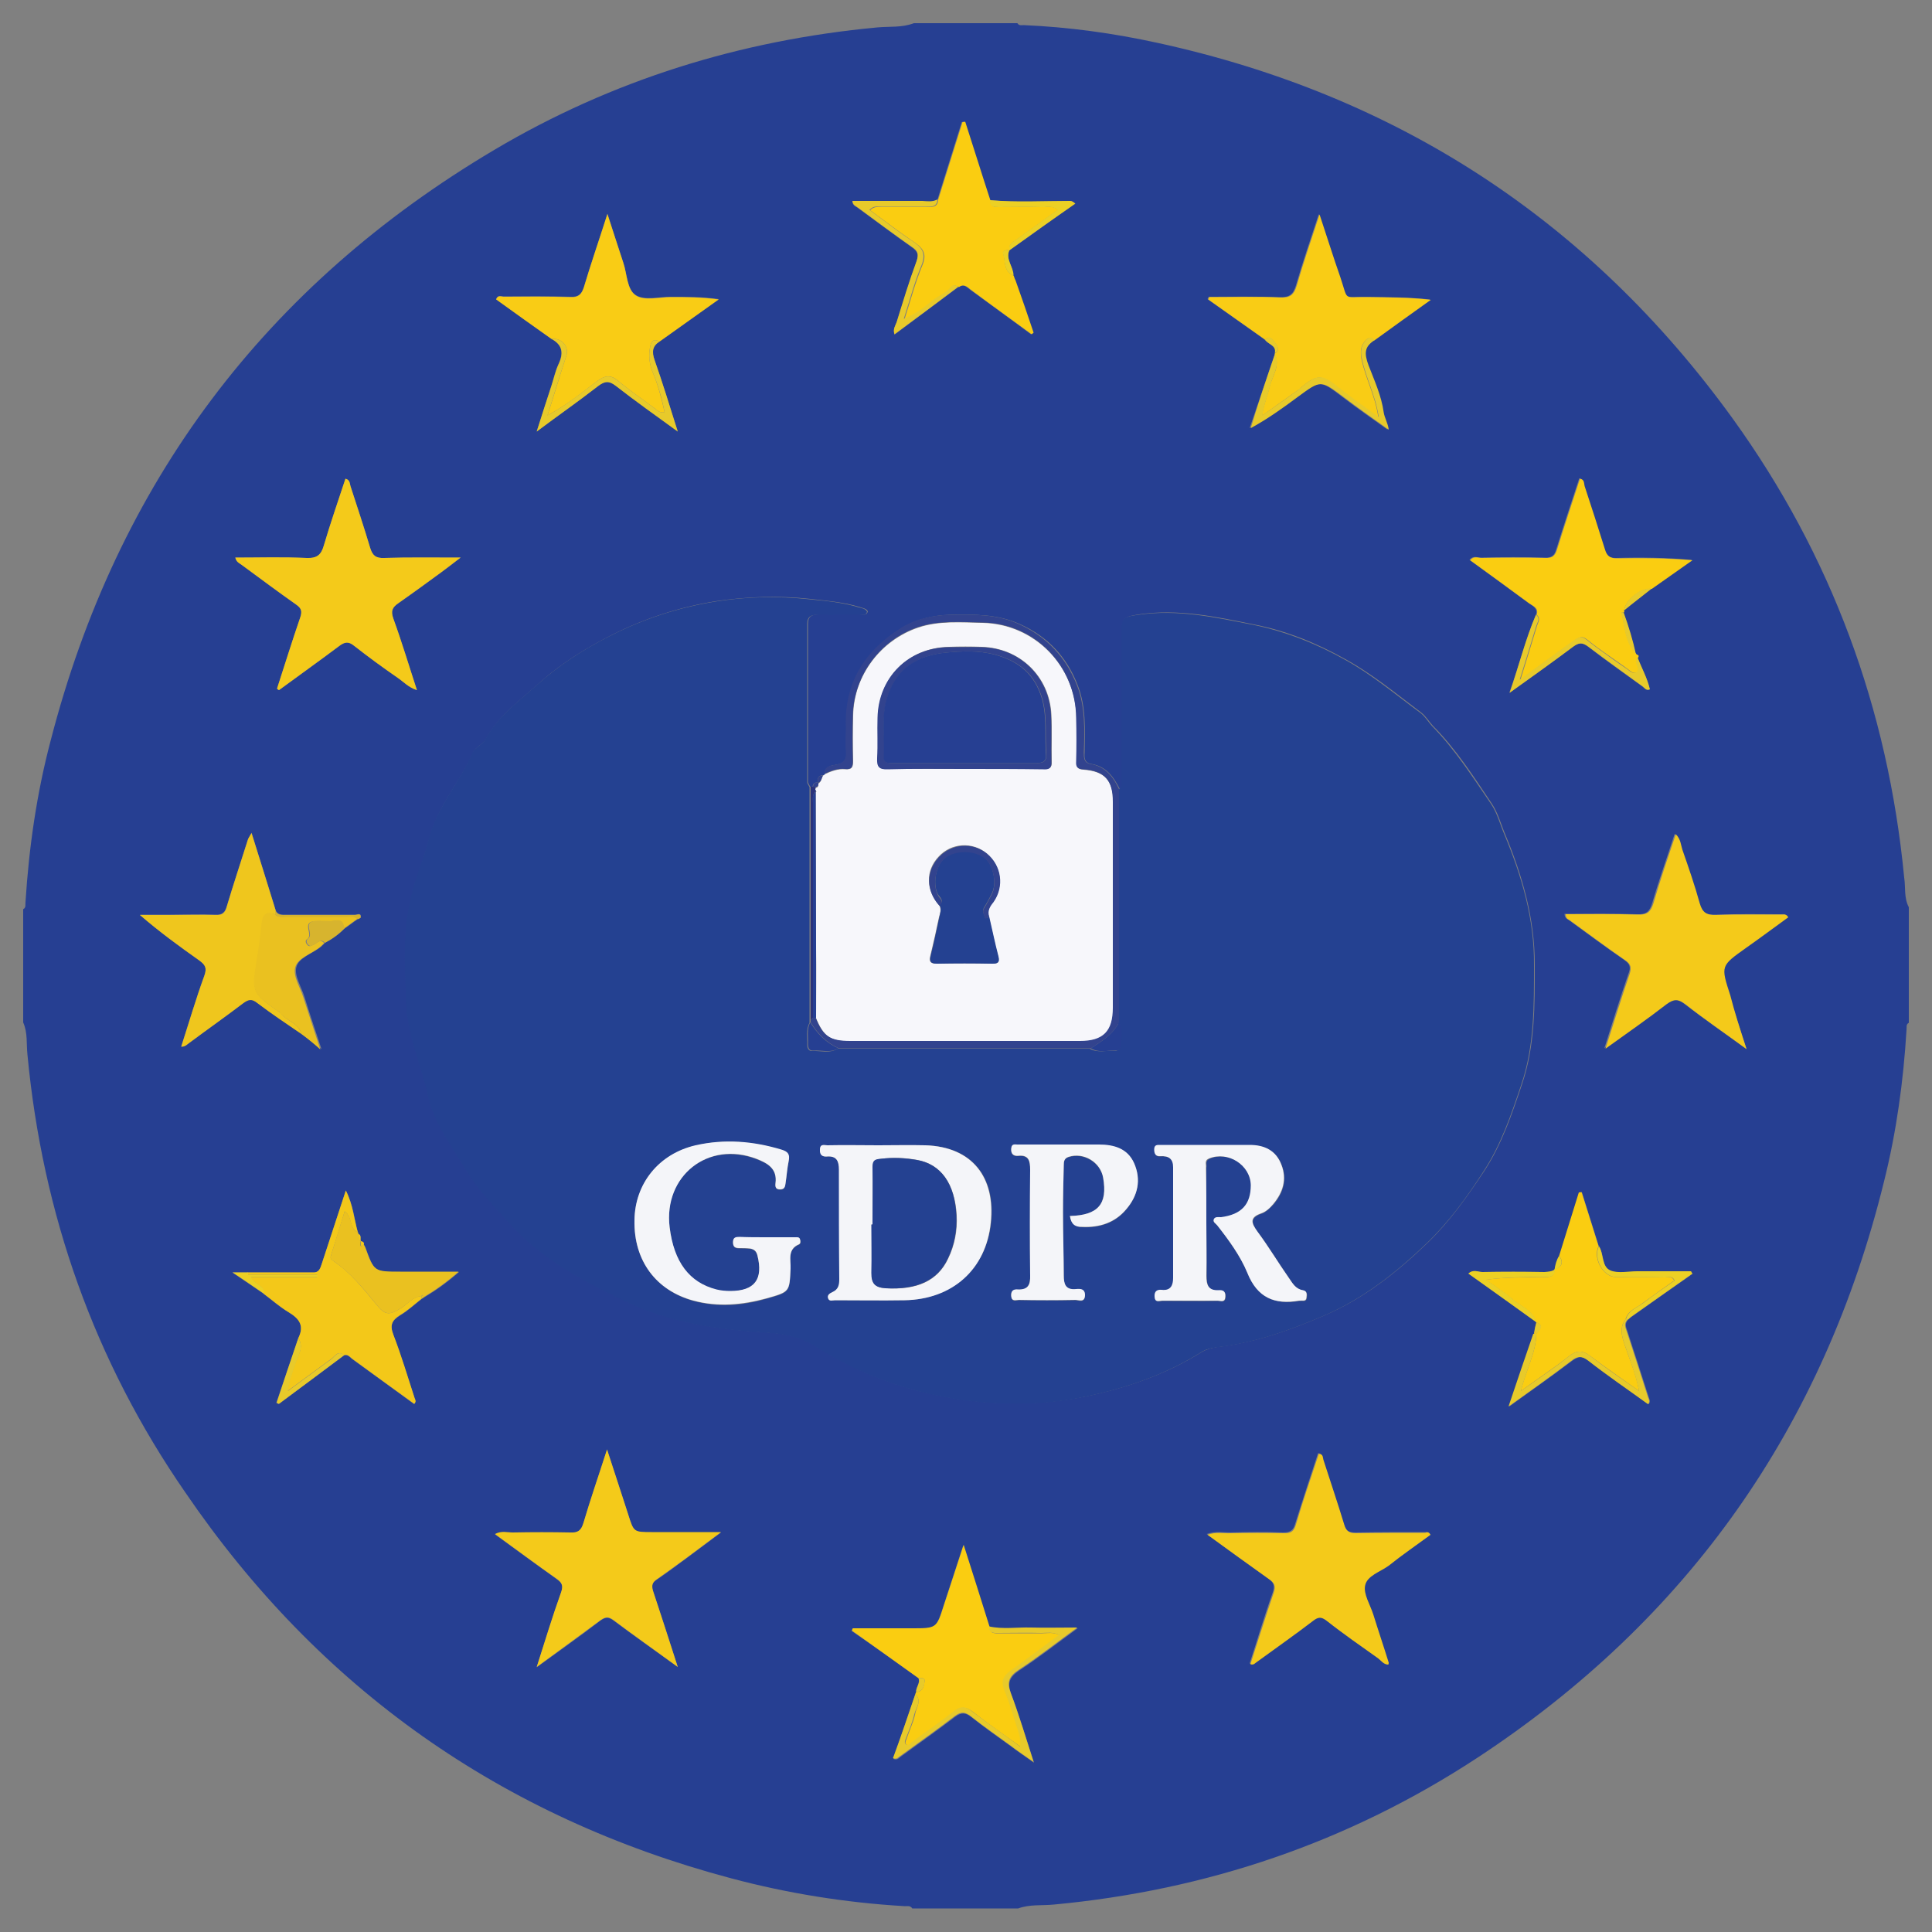 <?xml version="1.0" encoding="utf-8"?>
<!-- Generator: Adobe Illustrator 25.2.1, SVG Export Plug-In . SVG Version: 6.00 Build 0)  -->
<svg version="1.1" id="Layer_1" xmlns="http://www.w3.org/2000/svg" xmlns:xlink="http://www.w3.org/1999/xlink" x="0px" y="0px"
	 viewBox="0 0 500 500" style="enable-background:new 0 0 500 500;" xml:space="preserve">
<rect x="0" y="0" width="500" height="500" fill="#808080" stroke="none"/>
<style type="text/css">
	.st0{fill:#263F92;}
	.st1{fill:#244191;}
	.st2{fill:#F7F7FB;}
	.st3{fill:#F4CA1A;}
	.st4{fill:#F9CC15;}
	.st5{fill:#FACD11;}
	.st6{fill:#F3C819;}
	.st7{fill:#EFC61D;}
	.st8{fill:#32438E;}
	.st9{fill:#EAC120;}
	.st10{fill:#E8CA2A;}
	.st11{fill:#ECD024;}
	.st12{fill:#D7B42E;}
	.st13{fill:#2A327B;}
	.st14{fill:#F4F5F9;}
</style>
<g>
	<path class="st0" d="M494,234.8c0,10,0,19.9,0,29.9c-0.8,0.4-0.5,1.2-0.6,1.9c-0.8,13.2-2.6,26.3-5.8,39.1
		C472,369.2,436.9,419.1,382.2,455c-33.3,21.8-69.9,34.2-109.5,37.9c-3.1,0.3-6.2-0.1-9.2,1c-9.1,0-18.3,0-27.4,0
		c-0.6-0.9-1.5-0.5-2.2-0.6c-15.1-0.9-30.1-3.3-44.7-7.2c-59.4-15.8-106.6-49.1-141.2-99.8C24.4,352.2,11,314.2,7.1,272.9
		c-0.3-2.8,0.1-5.6-1.1-8.3c0-9.8,0-19.5,0-29.3c0.8-0.4,0.5-1.2,0.6-1.9c0.9-14.1,2.9-28.1,6.5-41.7C30.3,125,68.7,73.9,127.9,38.8
		c30.5-18.1,63.8-28.4,99.1-31.7c3.2-0.3,6.4,0.1,9.5-1.1c8.9,0,17.9,0,26.8,0c0.4,0.7,1.1,0.5,1.6,0.5c11.7,0.5,23.3,2.1,34.7,4.6
		c61.9,13.5,111.7,45.9,148.8,97.2c25.6,35.5,40.2,75.2,44.4,118.8C493.2,229.7,492.7,232.3,494,234.8z M93.4,321.3
		c-0.3-0.6,0.3-1.6-0.7-2c0.1-0.2,0-0.3-0.1-0.4c-0.9-3.4-1.2-7.1-3.1-10.8c-2.2,6.7-4.2,12.8-6.2,18.9c-0.4,1.2-0.7,2.4-2.3,2.3
		c-6.7,0-13.4,0-20.9,0c3.1,2.1,5.6,3.8,8.1,5.5c2.1,1.6,4.2,3.5,6.5,4.8c2.8,1.7,4.1,3.5,2.5,6.7c-1.9,5.6-3.8,11.2-5.7,16.8
		c0.2,0.1,0.4,0.2,0.6,0.3c5.6-4.2,11.2-8.4,16.9-12.6c1-0.3,1.5,0.4,2.1,0.9c5.4,3.9,10.8,7.8,16.1,11.7c0.5-0.6,0.2-1.1,0.1-1.5
		c-1.8-5.5-3.5-11-5.5-16.4c-1-2.6-0.3-3.8,1.8-5.1c2-1.2,3.7-2.8,5.5-4.2c0.3-0.2,0.5-0.3,0.8-0.5c3-1.8,5.8-3.8,8.9-6.5
		c-5.5,0-10.3,0-15.1,0c-6.8,0-6.8,0-9.1-6.3c-0.1-0.3-0.3-0.5-0.4-0.8C94.2,321.4,93.8,321.3,93.4,321.3L93.4,321.3z M211.7,202.5
		c-0.8-0.1-1.3,0.3-1.4,1.1c-0.2,0-0.4,0-0.6,0c-0.2-0.4-0.6-0.9-0.6-1.3c0-13.6,0-27.2,0-40.9c0-1.9,1.1-2.4,2.8-2.4
		c3.6,0,7.1,0,10.7,0c0.7,0,1.7,0.4,2-0.8c-0.5-0.8-1.3-0.8-2.1-1.1c-4.2-1.3-8.5-1.6-12.8-2.1c-8.2-0.9-16.5-0.6-24.5,0.6
		c-9.3,1.5-18.3,4.4-26.8,8.7c-6.9,3.5-13.5,7.6-19.2,12.8c-4.8,4.3-10.2,8.2-13.4,14.1c-0.7,1.4-2.7,2.1-3.3,3.5
		c-2.8,6.4-7.4,11.8-10,18.3c-1.4,3.4-2.1,7-3.3,10.4c-2.6,6.9-4.1,14-4.2,21.3c-0.1,5.3,0.1,10.5,0.4,15.8
		c0.5,8.1,3.9,15.4,5.6,23.2c1.5,6.9,6.2,12.9,9.8,19c3.1,5.2,7.5,9.8,11.7,14.3c8.1,8.9,18.7,14.4,29.3,19.6
		c11.5,5.6,23.9,7.4,36.5,8.2c4.7,0.3,8.7,0.9,13,3.6c9.9,6.3,20.8,10.7,32.5,12.9c12.4,2.4,24.7,2.6,37.1,0.1
		c10.7-2.2,20.8-5.7,30.1-11.5c1.2-0.7,2.6-1.1,4-1.3c9.7-1.1,18.7-4.3,27.6-8.1c10.3-4.4,18.9-11.2,26.9-18.9
		c5.7-5.5,10.2-11.9,14.6-18.5c4.6-7,7.2-14.8,9.8-22.5c3.4-10,3.3-20.5,3.3-31c0-11.9-3.2-23-7.7-33.8c-1.1-2.6-1.8-5.4-3.4-7.8
		c-4.7-7-9.3-14.2-15.3-20.2c-1-1.1-1.8-2.5-3-3.4c-6.4-4.8-12.5-9.9-19.6-13.8c-7.5-4.2-15.4-7.4-23.7-9c-9.8-2-19.6-4.1-29.7-2.6
		c-3.7,0.6-4.4,0.8-4.4,4.5c0,12.4,0,24.8,0,37.2c0,1.2,0.4,2.5-0.6,3.5c-1.6-3.2-3.6-5.9-7.4-6.5c-1.8-0.3-1.8-1.6-1.7-3
		c0.1-5.9,0.4-11.8-1.8-17.4c-2.8-7.3-7.8-12.6-15-15.8c-5.8-2.6-11.8-2.5-17.8-2.4c-4.6,0.1-9.2,1.2-13,3.6
		c-9.2,5.9-14.3,14.3-14,25.5c0.1,2-0.1,4.1,0,6.1c0.2,2.1-0.4,3.2-2.6,3.6c-1.3,0.2-3,0.4-3,2.4c0,0.2-0.1,0.3-0.4,0.3
		C211.7,200.7,211.5,201.5,211.7,202.5C211.7,202.6,211.7,202.5,211.7,202.5z M397.1,344.6c0,0.2-0.1,0.4-0.1,0.6
		c-2,6-4.1,12-6.4,18.8c5.9-4.3,11.1-7.9,16.1-11.7c1.7-1.3,2.8-1.5,4.6-0.1c5,3.9,10.2,7.5,15.4,11.2c0.6-0.8,0.1-1.3,0-1.8
		c-1.8-5.7-3.7-11.4-5.5-17c-0.4-1.1-0.8-2.1,0.2-3.1l0.1-0.1c0.2-0.2,0.4-0.3,0.6-0.5c5.3-3.8,10.6-7.5,15.9-11.2
		c-0.3-0.5-0.4-0.6-0.4-0.6c-4.6,0-9.3,0-13.9,0c-2.3,0-4.9,0.6-6.9-0.2c-2.3-1-1.6-4.3-3-6.3c-1.5-4.7-2.9-9.3-4.4-14
		c-0.2,0-0.5,0.1-0.7,0.1c-1.7,5.5-3.4,10.9-5.1,16.4c-0.7,1.1-1,2.3-1.2,3.6l0,0c-0.8,0.6-1.7,0.5-2.6,0.5c-5.4,0-10.7-0.1-16.1,0
		c-1.1,0-2.3-0.7-3.6,0.4c6,4.3,11.8,8.4,17.6,12.6c0,0,0,0,0,0C397.4,343,397.2,343.8,397.1,344.6z M261.2,64.8l-0.2-0.2
		C261,64.6,261.2,64.8,261.2,64.8c5.7-4,11.3-8.1,17-12.1c-0.7-0.7-1.1-0.7-1.5-0.7c-6.9,0.1-13.8,0.4-20.6-0.2
		c-2.2-6.8-4.3-13.6-6.5-20.3c-0.2,0-0.4,0-0.7,0.1c-2.1,6.7-4.2,13.4-6.3,20.1c-1.2,0.7-2.6,0.4-3.9,0.4c-6,0-12,0-18.1,0
		c0.1,1.2,0.9,1.3,1.4,1.7c4.7,3.4,9.3,6.9,14,10.2c1.5,1.1,1.8,1.9,1.2,3.7c-1.9,5.2-3.4,10.4-5.1,15.6c-0.3,0.9-1.1,1.8-0.6,3.3
		c5.6-4.2,11.1-8.3,16.5-12.3c1.3-1,2.2,0,3.1,0.7c5.2,3.8,10.5,7.6,15.7,11.5c0.2-0.1,0.3-0.3,0.5-0.4c-1.6-4.5-3.2-9.1-4.7-13.6
		c-0.1-0.3-0.2-0.7-0.4-1l-0.1-0.2C262.3,69,260.2,67.2,261.2,64.8z M330,91.4L330,91.4c-2.2,6.5-4.4,13-6.6,19.4
		c4.4-2.5,8.3-5.3,12.2-8.1c6-4.4,6-4.4,11.9,0.1c3.8,2.9,7.7,5.6,11.6,8.4c-0.2-1.8-1.1-3.1-1.3-4.5c-0.5-4.3-2.3-8.2-3.9-12.1
		c-1.2-3.2-1.1-4.9,1.6-6.6c4.9-3.5,9.8-7,14.6-10.5c-5.7-0.6-11.1-0.6-16.5-0.7c-6.2-0.1-4.8,1.2-6.9-5.1
		c-1.7-5.1-3.4-10.3-5.4-16.3c-2.2,6.7-4.2,12.5-5.9,18.4c-0.7,2.3-1.6,3.2-4.2,3.1c-6.1-0.2-12.3-0.1-18.4-0.1
		c-0.1,0.2-0.2,0.4-0.3,0.6c4.9,3.5,9.8,6.9,14.7,10.4C328.2,89.2,330.4,89.3,330,91.4z M84.1,244c1.9-1,3.5-2.2,5.1-3.7
		c1.2-0.8,2.3-1.7,3.5-2.5c0.3-0.1,0.7-0.3,0.7-0.4c0.1-1.3-0.9-0.7-1.4-0.7c-5.9,0-11.8,0-17.7,0c-1.2,0-2.5,0.2-3-1.3
		c-2-6.4-4-12.9-6.2-19.9c-0.5,1-0.8,1.4-1,1.9c-1.8,5.7-3.7,11.4-5.4,17.1c-0.5,1.6-1.2,2.3-2.9,2.2c-3.9-0.1-7.7,0-11.6,0
		c-2.7,0-5.3,0-8,0c5,4.4,10.2,8.2,15.4,11.8c1.5,1.1,2,1.9,1.3,3.9c-2.2,6.1-4,12.2-6,18.4c1.1,0,1.5-0.6,2.1-1
		c4.7-3.4,9.4-6.8,14-10.3c1.3-1,2.1-1.2,3.6,0c3.7,2.8,7.6,5.4,11.4,8c1.5,1.1,3,2.3,5.2,4c-1.7-5.1-3.1-9.3-4.4-13.5
		c-0.8-2.6-2.7-5.5-2.1-7.7c0.6-2.5,4.2-3.5,6.4-5.3C83.4,244.7,83.8,244.4,84.1,244z M237.7,434.3c0.5,1.3-0.7,2.3-0.6,3.6
		c-0.1,0.2-0.1,0.4-0.2,0.5c-1.9,5.6-3.8,11.2-5.7,16.8c1,0.4,1.4-0.2,1.8-0.5c4.8-3.5,9.6-6.9,14.2-10.4c1.6-1.2,2.7-1.1,4.2,0.1
		c3.3,2.6,6.8,5.1,10.3,7.6c1.7,1.3,3.5,2.5,5.9,4.2c-2.1-6.5-3.8-12.2-5.9-17.8c-1.1-2.9-0.4-4.4,2.1-6.1
		c4.9-3.2,9.6-6.9,15.1-10.9c-4.6,0-8.3,0.1-12,0c-3.6-0.1-7.3,0.4-10.9-0.3c-2.2-6.8-4.3-13.6-6.7-21.2c-1.9,5.8-3.5,10.7-5.1,15.6
		c-1.9,6-1.9,6-8.3,6c-5.1,0-10.2,0-15.3,0c-0.1,0.2-0.1,0.4-0.2,0.6C226.3,426.1,232,430.2,237.7,434.3z M397.5,159.1
		c-2.7,6.3-4.3,13-6.9,20.2c6-4.3,11.2-8,16.4-11.9c1.5-1.1,2.4-1.2,3.9-0.1c4.7,3.6,9.5,7,14.2,10.4c0.5,0.4,0.9,1.1,1.8,0.7
		c-0.6-3-2.1-5.5-3.2-8.3c0.2-0.4,0-0.6-0.4-0.7c-0.8-3.7-1.9-7.3-3.2-10.9c0.1-0.1,0.1-0.3,0-0.5c2.4-1.9,4.8-3.8,7.2-5.7
		c3.5-2.5,7-4.9,10.5-7.4c-6.7-0.6-13.2-0.7-19.6-0.5c-1.8,0-2.5-0.5-3-2.2c-1.7-5.5-3.5-11-5.3-16.5c-0.2-0.7,0-1.7-1.2-1.9
		c-2,6.1-4,12.1-5.9,18.2c-0.5,1.8-1.2,2.4-3.1,2.3c-5.5-0.2-11-0.1-16.5,0c-0.9,0-2-0.6-2.9,0.6c5.1,3.7,10.2,7.4,15.2,11.1
		C396.5,156.8,398.1,157.3,397.5,159.1z M142.7,87.7c3,1.6,3.1,3.8,1.8,6.6c-0.8,1.7-1.2,3.6-1.8,5.5c-1.2,3.7-2.3,7.3-3.8,11.8
		c5.8-4.2,10.9-7.8,15.8-11.7c1.7-1.3,2.9-1.5,4.7-0.1c5,3.9,10.2,7.5,16,11.8c-2.2-6.7-4-12.7-6-18.5c-0.8-2.1-0.7-3.6,1.3-4.8
		c5.1-3.6,10.2-7.3,15.3-10.9c-4.4-0.6-8.4-0.6-12.4-0.6c-3,0-6.7,1-9-0.4c-2.4-1.5-2.3-5.6-3.3-8.5c-1.3-3.9-2.6-7.8-4.1-12.6
		c-2.2,6.9-4.3,13-6.1,19c-0.6,1.8-1.4,2.6-3.4,2.5c-5.8-0.2-11.6-0.1-17.4-0.1c-0.6,0-1.4-0.5-1.9,0.7
		C133.2,80.9,137.9,84.3,142.7,87.7z M175.4,431.4c-2.3-7.1-4.3-13.4-6.4-19.6c-0.5-1.4-0.3-2.2,1-3c2.7-1.8,5.3-3.8,7.9-5.7
		c2.7-2,5.4-4,8.7-6.5c-6.6,0-12.3,0-17.9,0c-4.7,0-4.6,0-6.1-4.5c-1.7-5.4-3.5-10.7-5.5-16.9c-2.3,6.9-4.3,12.9-6.1,19
		c-0.6,1.9-1.4,2.5-3.4,2.5c-5-0.1-10-0.1-14.9,0c-1.4,0-2.9-0.5-4.6,0.4c5.5,4,10.7,7.8,16,11.6c1.4,1,1.7,1.7,1.1,3.5
		c-2.2,6.2-4.1,12.4-6.3,19.3c5.9-4.3,11.3-8.1,16.5-12.1c1.3-0.9,2-1,3.4,0C164,423.3,169.4,427.1,175.4,431.4z M370.2,397.2
		c-0.5-0.9-1-0.7-1.5-0.7c-6,0-12,0-18,0.1c-1.7,0-2.5-0.5-3-2.2c-1.7-5.6-3.6-11.2-5.4-16.8c-0.2-0.6,0-1.5-1.2-1.5
		c-2,6.1-4,12.1-5.9,18.2c-0.5,1.8-1.3,2.3-3.2,2.3c-4.6-0.2-9.1-0.1-13.7,0c-1.8,0-3.7-0.4-6,0.4c5.5,4,10.6,7.7,15.8,11.4
		c1.4,1,1.9,1.8,1.3,3.7c-2.2,6.1-4,12.3-6,18.4c0.9,0.4,1.3-0.3,1.7-0.6c4.8-3.5,9.7-7,14.5-10.6c1.4-1.1,2.2-1,3.6,0
		c4.4,3.3,8.8,6.5,13.3,9.7c0.8,0.6,1.4,1.6,2.6,1.6c0-0.3,0.1-0.4,0.1-0.5c-1.3-4.2-2.7-8.3-4-12.5c-0.8-2.5-2.6-5.2-2.1-7.5
		c0.5-2.5,4-3.4,6.1-5.1C363,402.5,366.6,399.8,370.2,397.2z M452,271.5c-1.7-5.2-3.1-9.6-4.5-14c-2.5-7.7-2.5-7.6,4.1-12.3
		c3.7-2.6,7.3-5.3,10.9-7.9c-0.5-0.9-1-0.7-1.5-0.7c-5.7,0-11.4-0.1-17.1,0.1c-2.4,0.1-3.6-0.6-4.3-3c-1.3-4.7-2.9-9.3-4.5-13.9
		c-0.4-1.2-0.4-2.7-1.7-4c-2,6.2-4.1,12-5.8,17.9c-0.7,2.3-1.6,3-4,2.9c-6.2-0.2-12.4-0.1-18.7-0.1c0,1.1,0.7,1.3,1.1,1.6
		c4.8,3.5,9.5,7,14.3,10.3c1.6,1.1,1.8,2,1.1,3.7c-2.1,6.1-4,12.2-6.2,19.2c5.7-4.1,10.9-7.7,15.8-11.5c1.9-1.5,3-1.5,4.9,0
		C441.1,263.8,446.2,267.3,452,271.5z M71.7,178.2c0.2,0.1,0.3,0.3,0.5,0.4c5.2-3.8,10.5-7.6,15.7-11.5c1.3-1,2.3-1.2,3.7,0
		c3.7,2.9,7.5,5.6,11.3,8.3c1.5,1,2.8,2.5,5,3.2c-2.1-6.5-4-12.5-6.1-18.5c-0.7-1.9-0.3-2.9,1.3-4c3.8-2.6,7.4-5.3,11.1-8
		c1.5-1.1,2.9-2.2,5-3.8c-7.2,0-13.5-0.1-19.8,0.1c-2.2,0.1-3-0.7-3.6-2.6c-1.6-5.3-3.3-10.6-5.1-16c-0.2-0.7-0.1-1.7-1.3-1.9
		c-1.9,5.8-3.9,11.5-5.6,17.3c-0.7,2.5-1.7,3.3-4.4,3.2c-6.1-0.2-12.3-0.1-18.5-0.1c0.3,1.3,1.2,1.5,1.8,2c4.7,3.4,9.3,6.9,14,10.2
		c1.3,0.9,1.5,1.7,1,3.3C75.6,165.9,73.7,172.1,71.7,178.2z"/>
	<path class="st1" d="M289.6,204.3c1-1,0.6-2.3,0.6-3.5c0-12.4,0-24.8,0-37.2c0-3.8,0.7-4,4.4-4.5c10.2-1.5,20,0.7,29.7,2.6
		c8.3,1.7,16.2,4.8,23.7,9c7.1,3.9,13.2,9.1,19.6,13.8c1.2,0.9,2,2.3,3,3.4c6,6.1,10.5,13.2,15.3,20.2c1.6,2.4,2.3,5.2,3.4,7.8
		c4.5,10.8,7.8,21.9,7.7,33.8c0,10.5,0.1,21-3.3,31c-2.6,7.7-5.2,15.5-9.8,22.5c-4.3,6.7-8.9,13-14.6,18.5
		c-8,7.7-16.6,14.5-26.9,18.9c-8.9,3.8-17.9,7-27.6,8.1c-1.4,0.2-2.8,0.5-4,1.3c-9.3,5.8-19.4,9.3-30.1,11.5
		c-12.4,2.6-24.7,2.3-37.1-0.1c-11.7-2.3-22.6-6.6-32.5-12.9c-4.3-2.7-8.3-3.3-13-3.6c-12.6-0.8-25-2.6-36.5-8.2
		c-10.7-5.2-21.2-10.7-29.3-19.6c-4.2-4.6-8.6-9.1-11.7-14.3c-3.6-6.1-8.3-12.1-9.8-19c-1.7-7.8-5.1-15.1-5.6-23.2
		c-0.3-5.3-0.5-10.5-0.4-15.8c0.1-7.3,1.6-14.4,4.2-21.3c1.3-3.4,1.9-7,3.3-10.4c2.7-6.5,7.2-11.9,10-18.3c0.6-1.4,2.6-2.1,3.3-3.5
		c3.2-5.9,8.6-9.8,13.4-14.1c5.7-5.1,12.2-9.3,19.2-12.8c8.5-4.3,17.5-7.2,26.8-8.7c8-1.3,16.3-1.5,24.5-0.6
		c4.3,0.4,8.6,0.8,12.8,2.1c0.8,0.2,1.6,0.3,2.1,1.1c-0.3,1.2-1.3,0.7-2,0.8c-3.6,0-7.1,0.1-10.7,0c-1.7,0-2.8,0.4-2.8,2.4
		c0,13.6,0,27.2,0,40.9c0,0.4,0.4,0.9,0.6,1.3c0,20.1,0,40.2,0,60.4c0,0.2,0,0.4,0,0.6c-1,1.8-0.5,3.8-0.6,5.7
		c0,0.9,0.4,1.7,1.4,1.6c2.2-0.1,4.4,0.7,6.5-0.6c21.7,0,43.5,0,65.2,0c2.1,1.2,4.5,0.4,6.7,0.5c0.7,0,1.2-0.5,1.1-1.1
		c-0.1-2,0.7-4.2-0.5-6.1C289.6,244.5,289.6,224.4,289.6,204.3z M227.3,296.4C227.3,296.4,227.3,296.4,227.3,296.4
		c-4.4,0-8.7-0.1-13.1,0c-0.8,0-1.9-0.4-1.9,1.1c0,1.4,0.6,1.9,1.8,1.8c2.5-0.2,3.1,1.3,3.1,3.4c0,9.4,0,18.9,0.1,28.3
		c0,1.5-0.2,2.8-1.8,3.4c-0.6,0.3-1.4,0.7-1.1,1.6c0.3,0.9,1.2,0.5,1.8,0.5c6,0,12,0.1,18,0c12.2-0.3,21-8,22.3-20.1
		c1.2-11.6-4.7-19.6-16.9-20C235.4,296.3,231.3,296.4,227.3,296.4z M312.2,316.5c0-4.7,0-9.3,0-14c0-0.1,0-0.2,0-0.3
		c0.2-0.8-0.4-1.7,0.8-2.3c4.9-2.1,10.7,1.6,10.8,6.9c0,5-2.4,7.6-7.7,8.3c-0.7,0.1-1.5-0.2-1.9,0.6c-0.3,0.7,0.5,1,0.9,1.5
		c3,3.9,5.9,7.9,7.8,12.3c2.6,6.5,7.1,8.2,13.4,7.2c0.1,0,0.2,0,0.3,0c0.6-0.1,1.5,0.3,1.6-0.8c0.1-0.8,0.2-1.7-0.9-1.9
		c-1.9-0.3-2.7-1.8-3.6-3.1c-2.8-4-5.3-8.2-8.2-12.1c-1.5-2.1-2.2-3.6,1-4.7c1.2-0.4,2.2-1.5,3.1-2.4c2.5-3,3.6-6.4,2.1-10.2
		c-1.4-3.7-4.4-5.1-8.2-5.1c-7.7,0-15.4,0-23.1,0c-0.8,0-1.6-0.1-1.6,1.2c0,1.2,0.4,1.8,1.6,1.7c2.1-0.2,3.3,0.7,3.3,2.9
		c0,9.5,0,19.1,0,28.6c0,1.9-0.6,3.3-3,3.1c-1.1-0.1-1.9,0.4-1.8,1.8c0.1,1.6,1.3,1,2,1c4.8,0,9.6,0.1,14.3,0c0.8,0,1.9,0.5,2-1
		c0.1-1.5-0.7-1.7-1.8-1.7c-2.7,0.1-3.1-1.5-3.1-3.7C312.3,325.6,312.2,321,312.2,316.5z M198.4,320.2c-2.3,0-4.7,0-7,0
		c-1,0-1.7,0.1-1.7,1.4c0,1.3,0.7,1.5,1.7,1.5c0.9,0,1.8,0,2.7,0.1c1,0.1,1.6,0.6,1.9,1.7c1.6,6.2-0.7,9.2-7,9.3
		c-1.2,0-2.4-0.1-3.6-0.4c-7-1.8-11-7.1-12.1-16.1c-1.7-13.4,9.9-22.5,22.5-17.7c2.9,1.1,5.4,2.5,4.9,6.3c-0.1,0.9,0,1.6,1.2,1.6
		c1.2,0,1.2-0.8,1.4-1.6c0.3-1.9,0.4-3.8,0.8-5.7c0.4-1.8-0.3-2.5-1.9-3c-7.3-2.2-14.7-2.9-22.2-1.1c-9.5,2.2-15.7,9.9-15.8,19.4
		c-0.2,10.4,5.6,18.1,15.3,20.8c6.4,1.7,12.7,1.2,18.9-0.6c6.1-1.7,5.9-1.7,6.2-7.7c0.1-2.2-0.9-5,2.2-6.3c0.5-0.2,0.5-0.9,0.2-1.4
		c-0.3-0.6-0.8-0.4-1.3-0.4C203.3,320.2,200.8,320.2,198.4,320.2z M276.9,314.7c0.3,2.1,1.4,2.8,3.2,2.9c4.5,0.2,8.5-1.1,11.4-4.6
		c2.9-3.5,3.9-7.6,2-11.9c-1.7-3.8-5.2-4.8-9.1-4.8c-6.9,0-13.8,0-20.7,0c-0.8,0-1.9-0.5-2,1.1c-0.1,1.4,0.7,1.9,1.8,1.8
		c2.8-0.3,3.1,1.4,3.1,3.6c0,9.1-0.1,18.3,0,27.4c0,2.3-0.5,3.7-3.1,3.6c-1.1-0.1-2,0.3-1.8,1.7c0.2,1.6,1.3,1,2,1
		c4.9,0,9.8,0.1,14.6,0c0.9,0,2.4,0.8,2.5-1.2c0-1.7-1.2-1.8-2.3-1.6c-2.8,0.3-3.2-1.4-3.2-3.5c-0.1-5.5-0.2-11-0.2-16.4
		c0-4.1,0.1-8.1,0.2-12.2c0-0.9,0.1-1.8,1.2-2.1c3.9-1.3,8.3,1.3,9,5.4C286.6,311.7,284.2,314.5,276.9,314.7z"/>
	<path class="st2" d="M213,200.7c0.2,0,0.3-0.1,0.4-0.3c1.7-0.8,3.5-1.5,5.4-1.3c1.7,0.1,2-0.6,2-2.1c-0.1-4-0.1-7.9,0-11.9
		c0.2-10.3,7.1-19.4,16.9-22.7c5.4-1.8,11.1-1.3,16.6-1.2c13.5,0.3,24.1,11.2,24.3,24.7c0,3.8,0,7.5,0,11.3c0,1.4,0.3,1.9,1.8,2
		c5.5,0.4,7.7,2.8,7.7,8.4c0,17.8,0,35.5,0,53.3c0,6-2.5,8.6-8.5,8.6c-19.8,0-39.6,0-59.4,0c-5.3,0-7-1.2-9-6c0-6.1,0.1-12.2,0-18.3
		c0-13.4-0.1-26.8-0.1-40.2l0,0.1c0.1-0.1,0.2-0.2,0.2-0.2c-0.1-0.2-0.2-0.3-0.3-0.5c0-0.2,0.1-0.4,0.1-0.5c0.7-0.1,0.7-0.6,0.7-1.1
		c0,0,0,0,0,0C212.6,202.3,212.6,201.3,213,200.7z M243,234.2c0.7,1.1,0.3,2.1,0,3.2c-0.7,3.3-1.4,6.5-2.2,9.8
		c-0.4,1.5-0.2,2.2,1.6,2.2c4.8-0.1,9.5-0.1,14.3,0c1.4,0,2.1-0.2,1.6-1.9c-0.9-3.4-1.6-6.9-2.4-10.3c-0.5-1.5,0.2-2.6,1.1-3.8
		c2.9-4.1,2.1-9.4-1.7-12.6c-3.7-3-9.1-2.7-12.4,0.9C239.5,225.3,239.6,230.3,243,234.2z M249.6,199c6.8,0,13.6,0,20.4,0
		c1.5,0,2.3-0.2,2.2-1.9c-0.1-4.1,0.1-8.1-0.1-12.2c-0.5-9.9-8.2-17.2-18-17.5c-2.8-0.1-5.7-0.1-8.5,0c-10.5,0.2-18.2,7.9-18.4,18.3
		c-0.1,3.5,0.1,6.9-0.1,10.4c-0.1,2.2,0.4,3,2.8,2.9C236.4,198.9,243,199,249.6,199z"/>
	<path class="st3" d="M175.4,431.4c-6-4.4-11.4-8.2-16.6-12.1c-1.3-1-2.1-0.9-3.4,0c-5.3,3.9-10.6,7.8-16.5,12.1
		c2.2-6.9,4.1-13.2,6.3-19.3c0.6-1.7,0.3-2.5-1.1-3.5c-5.3-3.7-10.5-7.6-16-11.6c1.7-0.9,3.2-0.4,4.6-0.4c5-0.1,10-0.1,14.9,0
		c2,0.1,2.8-0.5,3.4-2.5c1.8-6.1,3.9-12.1,6.1-19c2,6.2,3.8,11.6,5.5,16.9c1.4,4.5,1.4,4.5,6.1,4.5c5.7,0,11.3,0,17.9,0
		c-3.4,2.5-6,4.5-8.7,6.5c-2.6,1.9-5.2,3.8-7.9,5.7c-1.2,0.8-1.4,1.6-1,3C171.1,418,173.1,424.3,175.4,431.4z"/>
	<path class="st3" d="M370.2,397.2c-3.6,2.6-7.3,5.2-10.8,8c-2.2,1.6-5.6,2.6-6.1,5.1c-0.5,2.2,1.3,5,2.1,7.5
		c1.3,4.2,2.7,8.3,4,12.5c0,0.1,0,0.2-0.1,0.5c-1.2,0-1.8-1-2.6-1.6c-4.5-3.2-9-6.3-13.3-9.7c-1.4-1.1-2.2-1.1-3.6,0
		c-4.7,3.6-9.7,7.1-14.5,10.6c-0.5,0.3-0.8,0.9-1.7,0.6c2-6.1,3.9-12.3,6-18.4c0.7-1.9,0.2-2.7-1.3-3.7c-5.2-3.7-10.3-7.4-15.8-11.4
		c2.3-0.8,4.1-0.3,6-0.4c4.6-0.1,9.2-0.1,13.7,0c1.9,0.1,2.7-0.5,3.2-2.3c1.8-6.1,3.9-12.2,5.9-18.2c1.2,0,1,0.9,1.2,1.5
		c1.8,5.6,3.7,11.2,5.4,16.8c0.5,1.7,1.3,2.2,3,2.2c6-0.1,12-0.1,18-0.1C369.2,396.6,369.7,396.3,370.2,397.2z"/>
	<path class="st3" d="M452,271.5c-5.7-4.2-10.9-7.7-15.8-11.6c-1.9-1.4-3-1.4-4.9,0c-4.9,3.8-10.1,7.4-15.8,11.5
		c2.2-6.9,4.1-13.1,6.2-19.2c0.6-1.8,0.4-2.7-1.1-3.7c-4.8-3.3-9.6-6.9-14.3-10.3c-0.5-0.3-1.1-0.5-1.1-1.6c6.2,0,12.4-0.1,18.7,0.1
		c2.4,0.1,3.3-0.7,4-2.9c1.7-5.9,3.7-11.7,5.8-17.9c1.3,1.3,1.3,2.8,1.7,4c1.6,4.6,3.2,9.2,4.5,13.9c0.7,2.4,1.8,3.1,4.3,3
		c5.7-0.2,11.4-0.1,17.1-0.1c0.5,0,1-0.2,1.5,0.7c-3.6,2.6-7.2,5.3-10.9,7.9c-6.6,4.7-6.6,4.6-4.1,12.3
		C448.9,261.9,450.3,266.3,452,271.5z"/>
	<path class="st3" d="M71.7,178.2c2-6.2,3.9-12.3,6-18.4c0.5-1.5,0.4-2.3-1-3.3c-4.7-3.3-9.4-6.8-14-10.2c-0.6-0.5-1.5-0.7-1.8-2
		c6.2,0,12.4-0.2,18.5,0.1c2.6,0.1,3.7-0.8,4.4-3.2c1.7-5.8,3.7-11.5,5.6-17.3c1.2,0.3,1.1,1.3,1.3,1.9c1.7,5.3,3.5,10.6,5.1,16
		c0.6,1.9,1.4,2.7,3.6,2.6c6.3-0.2,12.6-0.1,19.8-0.1c-2.1,1.6-3.5,2.7-5,3.8c-3.7,2.7-7.4,5.4-11.1,8c-1.6,1.1-2,2-1.3,4
		c2.2,6,4,12.1,6.1,18.5c-2.2-0.7-3.5-2.2-5-3.2c-3.8-2.6-7.6-5.4-11.3-8.3c-1.4-1.1-2.3-1-3.7,0c-5.2,3.9-10.4,7.6-15.7,11.5
		C72,178.5,71.8,178.4,71.7,178.2z"/>
	<path class="st4" d="M142.7,87.7c-4.8-3.4-9.6-6.8-14.3-10.2c0.4-1.2,1.3-0.7,1.9-0.7c5.8,0,11.6-0.1,17.4,0.1
		c2,0.1,2.8-0.7,3.4-2.5c1.8-6.1,3.9-12.1,6.1-19c1.6,4.8,2.8,8.7,4.1,12.6c1,2.9,0.9,7,3.3,8.5c2.2,1.4,5.9,0.4,9,0.4
		c4,0,8.1,0,12.4,0.6c-5.1,3.6-10.2,7.3-15.3,10.9c-1.3-0.7-2.1-0.4-2.4,1.1c-0.5,2.3-0.3,4.6,0.6,6.8c1.4,3.3,2.3,6.8,3.1,10.4
		c-1.2,0.2-1.8-0.4-2.4-0.9c-3.2-2.4-6.6-4.7-9.7-7.3c-1.9-1.6-3.4-1.3-5.3,0.1c-3.9,2.9-7.7,6.1-12.9,8.9
		c1.8-5.6,3.2-10.4,4.8-15.2C147.4,89.8,145.5,87.4,142.7,87.7z"/>
	<path class="st4" d="M327.4,87.9c-4.9-3.5-9.8-6.9-14.7-10.4c0.1-0.2,0.2-0.4,0.3-0.6c6.1,0,12.3-0.2,18.4,0.1
		c2.6,0.1,3.5-0.8,4.2-3.1c1.7-5.9,3.7-11.7,5.9-18.4c2,6,3.6,11.2,5.4,16.3c2.1,6.3,0.6,5,6.9,5.1c5.4,0.1,10.8,0,16.5,0.7
		c-4.9,3.5-9.8,7-14.6,10.5c-1.4-1.4-2.3-0.1-2.9,0.8c-0.7,1.1-0.7,2.3-0.5,3.8c1,5.1,3.6,9.6,4.4,15.3c-3.7-2.7-7.1-5-10.3-7.6
		c-4.3-3.5-5.5-3.6-9.7-0.1c-0.2,0.2-0.4,0.5-0.7,0.6c-3.1,2.2-6.3,4.5-9.4,6.7c0.4-2.8,1.4-5.1,2-7.6c0.7-2.8,2.8-5.3,1.3-8.4
		c0,0,0-0.1,0-0.1c1.5-0.9,0.6-2.1,0.1-2.7C329.5,88.1,328.7,86.6,327.4,87.9z"/>
	<path class="st5" d="M420.3,158c0.1,0.2,0.1,0.3,0,0.5c-0.2,0-0.4,0-0.6,0c-0.1,0-0.1-0.1-0.2-0.1c0.1,0,0.1,0.1,0.2,0.1
		c0.8,3.8,1,7.8,3.9,10.9c0.4,0.1,0.6,0.3,0.4,0.7c-0.4,0.4-0.6,0.8-0.4,1.4c0.2,0.8,0.9,1.9,0,2.5c-0.9,0.5-1.7-0.4-2.4-0.9
		c-2.6-1.9-5.3-3.7-7.9-5.6c-4.5-3.3-3.1-3.7-8.4,0.1c-3.6,2.6-7.2,5.2-11.4,8.3c1.6-5.2,3-9.6,4.3-14c0.3-0.9,1-1.9-0.1-2.8
		c0.6-1.8-1-2.3-2-3c-5-3.7-10.1-7.4-15.2-11.1c0.9-1.2,2-0.6,2.9-0.6c5.5-0.1,11-0.1,16.5,0c1.9,0.1,2.6-0.6,3.1-2.3
		c1.9-6.1,3.9-12.1,5.9-18.2c1.2,0.2,1,1.2,1.2,1.9c1.8,5.5,3.6,11,5.3,16.5c0.5,1.6,1.3,2.2,3,2.2c6.5-0.1,12.9-0.1,19.6,0.5
		c-3.5,2.5-7,4.9-10.5,7.4C424.6,152.1,420.7,155.2,420.3,158z"/>
	<path class="st5" d="M236.9,438.4c0.1-0.2,0.1-0.4,0.2-0.5c1.8-0.1,2-1.5,2.2-2.8c0.1-1-0.9-0.8-1.6-0.8
		c-5.7-4.1-11.5-8.2-17.2-12.3c0.1-0.2,0.1-0.4,0.2-0.6c5.1,0,10.2,0,15.3,0c6.4,0,6.4,0,8.3-6c1.6-4.9,3.2-9.7,5.1-15.6
		c2.4,7.6,4.6,14.4,6.7,21.2c0,1.9,1.4,1.7,2.6,1.7c3.7,0,7.3,0,11,0c1.4,0,2.9-0.4,4.6,0.5c-4.3,3.2-8.4,6.2-12.5,9.2
		c-1.9,1.3-2.7,2.7-1.7,5.1c1.4,3.4,2.3,6.9,3.5,10.3c0.4,1.3,0.9,2.5,0.6,4.3c-4.3-3.1-8.4-5.9-12.3-9c-1.7-1.3-3-1.6-4.8-0.2
		c-3.6,2.8-7.4,5.4-11,8.1c-0.5,0.3-0.9,1-1.5,0.5c-0.5-0.4-0.2-0.9,0-1.4c0.7-2.1,1.7-4.2,2.2-6.3C237,442,238.7,440.3,236.9,438.4
		z"/>
	<path class="st5" d="M262.3,71.3c0,0,0.1,0.2,0.1,0.2c0.1,0.3,0.2,0.7,0.4,1c1.6,4.5,3.2,9.1,4.7,13.6c-0.2,0.1-0.3,0.3-0.5,0.4
		c-5.2-3.8-10.5-7.6-15.7-11.5c-0.9-0.7-1.8-1.7-3.1-0.7c-0.6-0.3-1.4-0.7-1.9,0c-1.4,1.7-3.5,2.4-5.1,3.8c-2,1.7-4.1,3.3-7.1,4.5
		c1.6-5,2.8-9.6,4.6-13.9c1.4-3.3-0.1-4.7-2.5-6.3c-3.7-2.5-7.3-5.3-11-8c1.1-1.1,2.2-0.8,3.2-0.8c3.9,0,7.7,0,11.6,0
		c1.4,0,2.7,0,2.8-1.9c2.1-6.7,4.2-13.4,6.3-20.1c0.2,0,0.4,0,0.7-0.1c2.2,6.8,4.3,13.6,6.5,20.3c-0.1,1.8,1.2,1.8,2.4,1.8
		c3.6,0,7.3-0.1,10.9,0c1.3,0,2.8-0.5,4.2,0.7c-3.7,2.7-7.2,5.2-10.7,7.7c-1,0.7-2.2,1.2-1.8,2.8l-0.2-0.2c0,0,0.2,0.2,0.2,0.2
		c-0.8-0.2-1.9,0.1-1.7,0.7C260.3,67.5,259.6,70.2,262.3,71.3z"/>
	<path class="st5" d="M403.5,325c1.7-5.5,3.4-10.9,5.1-16.4c0.2,0,0.5-0.1,0.7-0.1c1.5,4.7,2.9,9.3,4.4,14c-1.5,3.1,1.1,7.9,4.4,8
		c4.2,0.1,8.5,0,12.7,0.1c0.8,0,1.8-0.5,2.5,0.8c-2.7,1.9-5.4,3.8-8.1,5.8c-1.6,1.3-3.9,1.9-4.5,4.2c-1.3,1.7-1.2,3.5-0.6,5.5
		c1.3,4.2,3.2,8.2,4.1,13.1c-4.6-3.3-8.7-6.1-12.7-9.1c-2.1-1.6-3.6-1.4-5.6,0.2c-3.8,3-7.8,5.6-12.3,8.9c1.3-5.5,3.9-9.8,4-14.8
		c0.6-1,2.3-2.1-0.1-3c0,0,0,0,0,0c-0.8-3.1-3.8-4-5.9-5.8c-2.2-1.9-4.7-3.5-7.1-5.2c5.1-0.7,10-0.6,14.8-0.7c1.4,0,3,0.2,3-2
		c0,0,0,0,0,0C404.2,327.9,404.8,326.7,403.5,325z"/>
	<path class="st6" d="M77.2,346.3c1.6-3.2,0.3-5-2.5-6.7c-2.3-1.4-4.3-3.2-6.5-4.8c0.3-2.3-2.5-2.3-3.3-4.3c5.9,0,11.5,0,17.2,0
		c0-0.2,0-0.4,0-0.6c-6,0-12,0-18,0c0-0.2,0-0.4,0-0.6c5.6,0,11.3,0,16.9,0c1.6,0.1,1.9-1.1,2.3-2.3c2-6.1,4-12.2,6.2-18.9
		c1.9,3.8,2.1,7.4,3.1,10.8c-2.3-0.9-1.3-3.9-3.4-5.4c-1.2,4-2.4,7.8-3.6,11.6c-0.2,0.8,0.4,1,0.9,1.4c4.4,3,7.6,7.1,10.9,11.1
		c2.2,2.7,3.2,2.9,6.3,1c1.8-1.1,3.1-3,5.4-3.2c0,0.2,0,0.5,0,0.7c-1.8,1.4-3.5,3-5.5,4.2c-2.1,1.3-2.8,2.5-1.8,5.1
		c2.1,5.4,3.7,10.9,5.5,16.4c0.2,0.5,0.5,0.9-0.1,1.5c-5.4-3.9-10.8-7.8-16.1-11.7c-0.6-0.5-1.1-1.2-2.1-0.9c-1.6-1.3-2.3,0.3-3.3,1
		c-3.6,2.6-7.2,5.3-11.3,8.3c0.4-2.8,1.2-4.9,1.9-6.9C77,350.9,78.8,348.8,77.2,346.3z"/>
	<path class="st7" d="M78,267.6c-3.8-2.6-7.7-5.2-11.4-8c-1.5-1.2-2.3-0.9-3.6,0c-4.6,3.5-9.3,6.8-14,10.3c-0.6,0.4-1,1-2.1,1
		c2-6.2,3.8-12.4,6-18.4c0.7-2,0.2-2.8-1.3-3.9c-5.2-3.7-10.3-7.4-15.4-11.8c2.7,0,5.3,0,8,0c3.9,0,7.7-0.1,11.6,0
		c1.8,0.1,2.5-0.6,2.9-2.2c1.7-5.7,3.6-11.4,5.4-17.1c0.1-0.5,0.4-0.9,1-1.9c2.2,7,4.2,13.4,6.2,19.9c0,0.4,0,0.8,0,1.2
		c-3.2-1.2-3.4,1.2-3.5,3.2c-0.3,2.9-0.7,5.8-1.2,8.7c-1.4,8.3-1.3,8.3,5.5,13.2c0.2,0.1,0.4,0.2,0.5,0.3
		C73.9,264.2,77.3,264.6,78,267.6z"/>
	<path class="st8" d="M211.1,263.4c1.9,4.8,3.7,6,9,6c19.8,0,39.6,0,59.4,0c6,0,8.5-2.5,8.5-8.6c0-17.8,0-35.5,0-53.3
		c0-5.6-2.1-8-7.7-8.4c-1.5-0.1-1.9-0.7-1.8-2c0.1-3.8,0.1-7.5,0-11.3c-0.1-13.5-10.7-24.5-24.3-24.7c-5.6-0.1-11.2-0.6-16.6,1.2
		c-9.8,3.3-16.6,12.5-16.9,22.7c-0.1,4-0.1,7.9,0,11.9c0,1.6-0.3,2.3-2,2.1c-1.9-0.2-3.7,0.5-5.4,1.3c0-2,1.7-2.2,3-2.4
		c2.2-0.4,2.8-1.5,2.6-3.6c-0.2-2,0-4.1,0-6.1c-0.4-11.3,4.7-19.6,14-25.5c3.8-2.5,8.4-3.5,13-3.6c6.1-0.1,12.1-0.2,17.8,2.4
		c7.2,3.3,12.1,8.5,15,15.8c2.2,5.6,2,11.5,1.8,17.4c0,1.4,0,2.7,1.7,3c3.8,0.6,5.9,3.3,7.4,6.5c0,20.1,0,40.3,0,60.4
		c-1.6,3.1-4.5,4.9-7.3,6.7c-21.7,0-43.5,0-65.2,0c-3.2-1.4-5.5-3.8-7.3-6.7c0-0.2,0-0.4,0-0.6c0.2-0.2,0.4-0.4,0.6-0.6
		C210.6,263.4,210.9,263.4,211.1,263.4z"/>
	<path class="st9" d="M78,267.6c-0.7-3-4.1-3.4-5.6-5.6c-0.1-0.2-0.3-0.2-0.5-0.3c-6.8-4.9-6.8-4.9-5.5-13.2
		c0.5-2.9,0.9-5.7,1.2-8.7c0.2-1.9,0.4-4.4,3.5-3.2c0.9,0.9,2.1,0.6,3.2,0.6c5,0,10.1,0,15.1,0c1.1,0,2.2-0.4,3.1,0.6
		c-1.2,0.8-2.3,1.7-3.5,2.5c-0.3-1.1-0.4-2.3-2.2-2c-1.8,0.3-3.6,0-5.4,0.1c-3.5,0.3-0.1,3.6-2,4.7c-0.5,0.3-0.3,1.1,0.3,1.6
		c0.6,0.4,1.1-0.1,1.6-0.3c0.8-0.4,1.6-1.5,2.6-0.3c-0.4,0.3-0.7,0.7-1.1,1c-2.2,1.8-5.8,2.8-6.4,5.3c-0.6,2.3,1.3,5.1,2.1,7.7
		c1.4,4.2,2.7,8.4,4.4,13.5C81,269.9,79.5,268.7,78,267.6z"/>
	<path class="st9" d="M109.1,335.4c-2.3,0.3-3.6,2.1-5.4,3.2c-3,1.9-4.1,1.7-6.3-1c-3.3-4.1-6.6-8.1-10.9-11.1
		c-0.5-0.3-1.1-0.6-0.9-1.4c1.2-3.8,2.3-7.6,3.6-11.6c2.2,1.5,1.1,4.5,3.4,5.4c0.1,0.1,0.2,0.2,0.1,0.4c0,0.8-0.2,1.5,0.7,2
		l-0.1-0.1c0,0.4-0.2,1.1,0.1,1.3c0.4,0.4,0.5-0.3,0.7-0.5c0.1,0.3,0.3,0.5,0.4,0.8c2.3,6.3,2.3,6.3,9.1,6.3c4.8,0,9.6,0,15.1,0
		c-3.1,2.7-5.9,4.7-8.9,6.5c-0.1-0.1-0.2-0.2-0.3-0.2C109.4,335,109.2,335.1,109.1,335.4z"/>
	<path class="st10" d="M236.9,438.4c1.8,1.9,0.1,3.6-0.3,5.3c-0.5,2.2-1.4,4.2-2.2,6.3c-0.2,0.5-0.4,1,0,1.4
		c0.7,0.5,1.1-0.2,1.5-0.5c3.7-2.7,7.5-5.3,11-8.1c1.8-1.4,3.1-1.2,4.8,0.2c3.9,3,8,5.8,12.3,9c0.2-1.8-0.2-3-0.6-4.3
		c-1.1-3.4-2.1-7-3.5-10.3c-1-2.4-0.2-3.7,1.7-5.1c4.1-2.9,8.1-6,12.5-9.2c-1.7-0.8-3.2-0.5-4.6-0.5c-3.7-0.1-7.3,0-11,0
		c-1.2,0-2.6,0.2-2.6-1.7c3.6,0.8,7.2,0.2,10.9,0.3c3.7,0.1,7.4,0,12,0c-5.5,4-10.2,7.7-15.1,10.9c-2.6,1.7-3.2,3.2-2.1,6.1
		c2.1,5.6,3.8,11.3,5.9,17.8c-2.4-1.7-4.2-2.9-5.9-4.2c-3.4-2.5-6.9-4.9-10.3-7.6c-1.5-1.2-2.6-1.3-4.2-0.1
		c-4.7,3.6-9.5,7-14.2,10.4c-0.5,0.3-0.8,0.9-1.8,0.5C233.1,449.6,235,444,236.9,438.4z"/>
	<path class="st10" d="M142.7,87.7c2.8-0.3,4.7,2.1,3.8,4.6c-1.6,4.8-3.1,9.7-4.8,15.2c5.2-2.8,8.9-6,12.9-8.9
		c1.9-1.4,3.3-1.7,5.3-0.1c3.1,2.6,6.5,4.9,9.7,7.3c0.6,0.5,1.2,1.1,2.4,0.9c-0.7-3.6-1.7-7.1-3.1-10.4c-0.9-2.2-1.1-4.5-0.6-6.8
		c0.3-1.5,1.1-1.8,2.4-1.1c-1.9,1.2-2,2.7-1.3,4.8c2.1,5.9,3.9,11.8,6,18.5c-5.8-4.2-11-7.9-16-11.8c-1.8-1.4-2.9-1.3-4.7,0.1
		c-4.9,3.8-10.1,7.4-15.8,11.7c1.4-4.5,2.6-8.2,3.8-11.8c0.6-1.8,1-3.7,1.8-5.5C145.9,91.5,145.7,89.3,142.7,87.7z"/>
	<path class="st10" d="M330,91.5c1.4,3.1-0.7,5.7-1.3,8.4c-0.6,2.4-1.6,4.8-2,7.6c3.1-2.2,6.3-4.4,9.4-6.7c0.2-0.2,0.4-0.4,0.7-0.6
		c4.2-3.5,5.4-3.4,9.7,0.1c3.2,2.6,6.6,4.9,10.3,7.6c-0.8-5.6-3.4-10.2-4.4-15.3c-0.3-1.4-0.2-2.7,0.5-3.8c0.6-0.9,1.5-2.2,2.9-0.8
		c-2.7,1.7-2.8,3.4-1.6,6.6c1.5,3.9,3.3,7.8,3.9,12.1c0.2,1.4,1.1,2.8,1.3,4.5c-3.9-2.8-7.8-5.5-11.6-8.4c-6-4.5-5.9-4.5-11.9-0.1
		c-3.9,2.9-7.8,5.7-12.2,8.1C325.6,104.4,327.8,97.9,330,91.5z"/>
	<path class="st10" d="M242.6,51.6c-0.1,1.9-1.4,1.9-2.8,1.9c-3.9,0-7.7,0-11.6,0c-1,0-2-0.4-3.2,0.8c3.7,2.7,7.2,5.5,11,8
		c2.4,1.6,3.8,3,2.5,6.3c-1.8,4.3-3,8.9-4.6,13.9c3-1.2,5.1-2.8,7.1-4.5c1.6-1.4,3.7-2,5.1-3.8c0.6-0.7,1.3-0.3,1.9,0
		c-5.4,4.1-10.8,8.1-16.5,12.3c-0.5-1.4,0.3-2.3,0.6-3.3c1.6-5.2,3.2-10.5,5.1-15.6c0.6-1.8,0.4-2.7-1.2-3.7
		c-4.7-3.3-9.4-6.8-14-10.2c-0.5-0.4-1.3-0.6-1.4-1.7c6,0,12.1,0,18.1,0C240,52.1,241.4,52.3,242.6,51.6z"/>
	<path class="st10" d="M397.6,345.2c-0.1,4.9-2.6,9.2-4,14.8c4.6-3.3,8.6-5.9,12.3-8.9c2-1.6,3.5-1.8,5.6-0.2
		c4,3.1,8.1,5.9,12.7,9.1c-1-4.9-2.8-9-4.1-13.1c-0.6-2-0.7-3.7,0.6-5.5c0.2,0,0.3,0,0.5,0.1c-1,1-0.6,2-0.2,3.1
		c1.9,5.7,3.7,11.4,5.5,17c0.2,0.6,0.6,1.1,0,1.8c-5.1-3.7-10.4-7.3-15.4-11.2c-1.8-1.4-2.9-1.3-4.6,0.1c-5,3.8-10.2,7.5-16.1,11.7
		c2.3-6.8,4.3-12.8,6.4-18.8C397.2,345.1,397.4,345.1,397.6,345.2L397.6,345.2z"/>
	<path class="st10" d="M397.5,159.1c1.2,0.9,0.4,1.9,0.1,2.8c-1.3,4.4-2.7,8.8-4.3,14c4.2-3,7.8-5.7,11.4-8.3
		c5.3-3.8,3.9-3.4,8.4-0.1c2.6,1.9,5.2,3.8,7.9,5.6c0.7,0.5,1.6,1.4,2.4,0.9c1-0.6,0.2-1.6,0-2.5c-0.1-0.5,0-1,0.4-1.4
		c1,2.7,2.5,5.3,3.2,8.3c-0.9,0.4-1.3-0.3-1.8-0.7c-4.8-3.5-9.6-6.9-14.2-10.4c-1.5-1.1-2.4-1-3.9,0.1c-5.2,3.9-10.4,7.6-16.4,11.9
		C393.2,172,394.8,165.4,397.5,159.1z"/>
	<path class="st11" d="M421.3,341.5c-0.2,0-0.3,0-0.5-0.1c0.6-2.3,2.9-3,4.5-4.2c2.6-2,5.4-3.9,8.1-5.8c-0.6-1.3-1.6-0.8-2.5-0.8
		c-4.2-0.1-8.5,0-12.7-0.1c-3.4-0.1-5.9-4.9-4.4-8c1.3,2,0.6,5.3,3,6.3c2,0.8,4.6,0.2,6.9,0.2c4.6,0,9.3,0,13.9,0
		c0.1,0,0.1,0.2,0.4,0.6c-5.3,3.7-10.6,7.5-15.9,11.2C421.8,341.1,421.6,341.2,421.3,341.5L421.3,341.5z"/>
	<path class="st11" d="M402.4,328.5c0,2.2-1.6,2-3,2c-4.8,0-9.7,0-14.8,0.7c2.4,1.7,4.9,3.3,7.1,5.2c2.1,1.8,5.1,2.7,5.9,5.8
		c-5.8-4.2-11.6-8.3-17.6-12.6c1.3-1.2,2.5-0.4,3.6-0.4c5.4-0.1,10.7-0.1,16.1,0C400.7,329.1,401.6,329.1,402.4,328.5z"/>
	<path class="st11" d="M261.2,64.8c-0.3-1.6,0.8-2.1,1.8-2.8c3.5-2.5,7-5,10.7-7.7c-1.5-1.2-2.9-0.6-4.2-0.7c-3.6-0.1-7.3,0-10.9,0
		c-1.3,0-2.5,0-2.4-1.8c6.9,0.6,13.7,0.2,20.6,0.2c0.4,0,0.7,0,1.5,0.7C272.5,56.7,266.9,60.7,261.2,64.8z"/>
	<path class="st10" d="M77.2,346.3c1.6,2.5-0.1,4.6-0.8,6.8c-0.7,2.1-1.5,4.1-1.9,6.9c4.1-3,7.7-5.7,11.3-8.3c0.9-0.7,1.7-2.3,3.3-1
		c-5.6,4.2-11.2,8.4-16.9,12.6c-0.2-0.1-0.4-0.2-0.6-0.3C73.4,357.5,75.3,351.9,77.2,346.3z"/>
	<path class="st12" d="M84.1,244c-1-1.2-1.8,0-2.6,0.3c-0.5,0.3-1,0.8-1.6,0.3c-0.6-0.4-0.7-1.3-0.3-1.6c1.9-1.1-1.5-4.4,2-4.7
		c1.8-0.1,3.6,0.2,5.4-0.1c1.8-0.3,1.8,0.9,2.2,2C87.7,241.8,86,243,84.1,244z"/>
	<path class="st13" d="M210.4,263.4c-0.2,0.2-0.4,0.4-0.6,0.6c0-20.1,0-40.2,0-60.4c0.2,0,0.4,0,0.6,0c0.2,0,0.5,0,0.7,0.1
		c0,0.2-0.1,0.4-0.1,0.5c0,0.2,0,0.5,0.1,0.7c0,0,0-0.1,0-0.1c-0.9,0.8-0.7,1.9-0.7,2.8C210.4,226.3,210.4,244.8,210.4,263.4z"/>
	<path class="st11" d="M81.1,329.3c-5.6,0-11.3,0-16.9,0c0,0.2,0,0.4,0,0.6c6,0,12,0,18,0c0,0.2,0,0.4,0,0.6c-5.6,0-11.2,0-17.2,0
		c0.8,2,3.6,2,3.3,4.3c-2.5-1.7-4.9-3.4-8.1-5.5C67.7,329.3,74.4,329.3,81.1,329.3z"/>
	<path class="st12" d="M92.6,237.9c-0.9-1-2.1-0.6-3.1-0.6c-5,0-10.1,0-15.1,0c-1.1,0-2.2,0.3-3.2-0.6c0-0.4,0-0.8,0-1.2
		c0.6,1.5,1.8,1.3,3,1.3c5.9,0,11.8,0,17.7,0c0.5,0,1.6-0.6,1.4,0.7C93.4,237.6,92.9,237.7,92.6,237.9z"/>
	<path class="st10" d="M419.6,158.5c0.2,0,0.4,0,0.6,0c1.3,3.6,2.4,7.2,3.2,10.9C420.6,166.3,420.4,162.3,419.6,158.5L419.6,158.5z"
		/>
	<path class="st10" d="M420.3,158c0.4-2.9,4.3-6,7.2-5.7C425,154.3,422.6,156.1,420.3,158z"/>
	<path class="st11" d="M262.3,71.3c-2.7-1-2-3.8-2.8-5.8c-0.2-0.6,0.9-0.9,1.7-0.7C260.2,67.2,262.3,69,262.3,71.3z"/>
	<path class="st10" d="M327.4,87.9c1.3-1.4,2.1,0.1,2.6,0.8c0.6,0.7,1.4,1.9-0.1,2.7C330.4,89.3,328.2,89.2,327.4,87.9z"/>
	<path class="st10" d="M237.7,434.3c0.7,0,1.7-0.2,1.6,0.8c-0.1,1.2-0.4,2.7-2.2,2.8C237,436.6,238.3,435.6,237.7,434.3z"/>
	<path class="st11" d="M403.5,325c1.2,1.7,0.7,2.9-1.2,3.6C402.5,327.3,402.8,326.1,403.5,325z"/>
	<path class="st10" d="M397.6,342.2c2.4,1,0.7,2,0.1,3c0,0,0,0,0,0c-0.2-0.2-0.4-0.4-0.6-0.6C397.2,343.8,397.4,343,397.6,342.2z"/>
	<path class="st8" d="M213,200.7c-0.4,0.7-0.4,1.6-1.3,1.9C211.5,201.5,211.7,200.7,213,200.7z"/>
	<path class="st6" d="M94.2,322c-0.3,0.2-0.4,0.9-0.7,0.5c-0.2-0.2-0.1-0.9-0.1-1.3C93.8,321.3,94.2,321.4,94.2,322z"/>
	<path class="st8" d="M211.1,203.7c-0.2,0-0.5,0-0.7-0.1c0.1-0.8,0.5-1.2,1.4-1.1C211.8,203.1,211.8,203.6,211.1,203.7z"/>
	<path class="st6" d="M93.4,321.3c-0.9-0.4-0.8-1.2-0.7-2C93.7,319.7,93.1,320.7,93.4,321.3z"/>
	<path class="st9" d="M109.1,336.1c0-0.2,0-0.5,0-0.7c0.2,0,0.4,0,0.5-0.1c0.1,0.1,0.2,0.2,0.3,0.2
		C109.6,335.8,109.4,335.9,109.1,336.1z"/>
	<path class="st10" d="M421.4,341.4c0.2-0.2,0.4-0.3,0.6-0.5C421.8,341.1,421.6,341.2,421.4,341.4z"/>
	<path class="st11" d="M262.7,72.5c-0.1-0.3-0.2-0.7-0.4-1C262.5,71.8,262.6,72.1,262.7,72.5z"/>
	<path class="st5" d="M397.1,344.6c0.2,0.2,0.4,0.4,0.6,0.6c-0.2,0-0.4,0-0.6,0C397,344.9,397,344.8,397.1,344.6z"/>
	<path class="st14" d="M227.3,296.4c4.1,0,8.1-0.1,12.2,0c12.2,0.4,18.1,8.4,16.9,20c-1.2,12.2-10,19.9-22.3,20.1c-6,0.1-12,0-18,0
		c-0.6,0-1.5,0.4-1.8-0.5c-0.3-0.9,0.5-1.3,1.1-1.6c1.6-0.7,1.8-1.9,1.8-3.4c-0.1-9.4-0.1-18.9-0.1-28.3c0-2.1-0.5-3.6-3.1-3.4
		c-1.2,0.1-1.9-0.4-1.8-1.8c0-1.6,1.2-1.1,1.9-1.1C218.5,296.3,222.9,296.4,227.3,296.4C227.3,296.4,227.3,296.4,227.3,296.4z
		 M225.8,316.9c-0.1,0-0.2,0-0.2,0c0,4.2,0.1,8.3,0,12.5c-0.1,2.7,0.8,3.8,3.7,4c8,0.5,13.4-1.9,16.1-7.7c1.7-3.5,2.4-7.3,2.2-11.2
		c-0.5-8.1-4-13.2-10.2-14.3c-3.1-0.6-6.2-0.7-9.4-0.3c-1.5,0.2-2.1,0.5-2.1,2.1C225.9,306.9,225.8,311.9,225.8,316.9z"/>
	<path class="st14" d="M312.2,316.5c0,4.6,0.1,9.1,0,13.7c0,2.2,0.4,3.8,3.1,3.7c1.2-0.1,1.9,0.2,1.8,1.7c-0.1,1.6-1.2,1-2,1
		c-4.8,0-9.6,0-14.3,0c-0.8,0-1.9,0.6-2-1c-0.1-1.4,0.6-1.9,1.8-1.8c2.4,0.3,3-1.2,3-3.1c0-9.5,0-19.1,0-28.6c0-2.2-1.1-3-3.3-2.9
		c-1.1,0.1-1.6-0.5-1.6-1.7c0-1.3,0.8-1.2,1.6-1.2c7.7,0,15.4,0,23.1,0c3.8,0,6.8,1.4,8.2,5.1c1.5,3.8,0.4,7.2-2.1,10.2
		c-0.8,1-1.9,2-3.1,2.4c-3.2,1.1-2.5,2.6-1,4.7c2.9,3.9,5.4,8.1,8.2,12.1c0.9,1.3,1.7,2.8,3.6,3.1c1.1,0.2,1,1.1,0.9,1.9
		c-0.1,1.1-1,0.7-1.6,0.8c-0.1,0-0.2,0-0.3,0c-6.3,1.1-10.8-0.7-13.4-7.2c-1.8-4.4-4.8-8.5-7.8-12.3c-0.4-0.5-1.1-0.8-0.9-1.5
		c0.3-0.8,1.2-0.6,1.9-0.6c5.3-0.7,7.7-3.3,7.7-8.3c-0.1-5.2-5.9-8.9-10.8-6.9c-1.3,0.5-0.7,1.5-0.8,2.3c0,0.1,0,0.2,0,0.3
		C312.2,307.1,312.2,311.8,312.2,316.5z"/>
	<path class="st14" d="M198.4,320.2c2.4,0,4.9,0,7.3,0c0.5,0,1.1-0.1,1.3,0.4c0.2,0.5,0.2,1.2-0.2,1.4c-3.1,1.3-2.1,4.1-2.2,6.3
		c-0.3,6-0.2,6-6.2,7.7c-6.3,1.7-12.5,2.3-18.9,0.6c-9.7-2.6-15.5-10.3-15.3-20.8c0.1-9.5,6.3-17.2,15.8-19.4
		c7.5-1.7,14.9-1.1,22.2,1.1c1.7,0.5,2.3,1.2,1.9,3c-0.4,1.9-0.5,3.8-0.8,5.7c-0.1,0.8-0.2,1.6-1.4,1.6c-1.2,0-1.3-0.7-1.2-1.6
		c0.5-3.8-2.1-5.2-4.9-6.3c-12.5-4.8-24.1,4.4-22.5,17.7c1.1,9,5.1,14.3,12.1,16.1c1.2,0.3,2.4,0.4,3.6,0.4c6.3,0,8.6-3,7-9.3
		c-0.3-1.1-0.9-1.5-1.9-1.7c-0.9-0.1-1.8-0.1-2.7-0.1c-1,0-1.7-0.2-1.7-1.5c0-1.3,0.7-1.4,1.7-1.4
		C193.7,320.2,196,320.2,198.4,320.2z"/>
	<path class="st14" d="M276.9,314.7c7.3-0.2,9.8-3.1,8.6-9.9c-0.7-4.1-5.1-6.7-9-5.4c-1.1,0.4-1.2,1.2-1.2,2.1
		c-0.1,4.1-0.2,8.1-0.2,12.2c0,5.5,0.2,11,0.2,16.4c0,2.1,0.4,3.8,3.2,3.5c1.1-0.1,2.3-0.1,2.3,1.6c-0.1,2-1.6,1.2-2.5,1.2
		c-4.9,0.1-9.8,0.1-14.6,0c-0.8,0-1.9,0.5-2-1c-0.1-1.5,0.7-1.8,1.8-1.7c2.6,0.1,3.2-1.3,3.1-3.6c-0.1-9.1-0.1-18.3,0-27.4
		c0-2.2-0.3-3.9-3.1-3.6c-1.1,0.1-1.9-0.4-1.8-1.8c0.1-1.6,1.2-1,2-1.1c6.9,0,13.8,0,20.7,0c3.9,0,7.4,1,9.1,4.8
		c1.9,4.3,1,8.4-2,11.9c-2.9,3.5-6.9,4.8-11.4,4.6C278.2,317.6,277.2,316.8,276.9,314.7z"/>
	<path class="st0" d="M282.3,271.3c2.8-1.8,5.7-3.6,7.3-6.7c1.2,1.9,0.4,4.1,0.5,6.1c0,0.7-0.5,1.2-1.1,1.1
		C286.8,271.8,284.5,272.6,282.3,271.3z"/>
	<path class="st0" d="M209.7,264.6c1.8,2.9,4.1,5.3,7.3,6.7c-2.1,1.3-4.3,0.4-6.5,0.6c-1,0.1-1.4-0.7-1.4-1.6
		C209.2,268.4,208.7,266.4,209.7,264.6z"/>
	<path class="st1" d="M256,237.2c0.8,3.4,1.5,6.9,2.4,10.3c0.4,1.6-0.2,1.9-1.6,1.9c-4.8-0.1-9.5-0.1-14.3,0c-1.8,0-2-0.7-1.6-2.2
		c0.8-3.2,1.5-6.5,2.2-9.8c0.2-1.1,0.7-2.2,0-3.2c1.4-1.1,0.1-2-0.4-2.8c-1.4-2.8-0.5-7.6,1.9-9.5c2.7-2.1,7.5-2.1,10.2,0
		c2.3,1.8,3.3,6.8,1.8,9.5c-0.6,1.2-1.2,2.3-1.9,3.4c-0.7,1.1,0.1,1.9,0.3,2.8C255.4,237.6,255.7,237.4,256,237.2z"/>
	<path class="st8" d="M249.6,199c-6.6,0-13.2-0.1-19.8,0.1c-2.4,0.1-2.9-0.7-2.8-2.9c0.2-3.4,0-6.9,0.1-10.4
		c0.2-10.5,8-18.2,18.4-18.3c2.8,0,5.7-0.1,8.5,0c9.9,0.2,17.5,7.6,18,17.5c0.2,4.1,0,8.1,0.1,12.2c0.1,1.7-0.7,2-2.2,1.9
		C263.2,199,256.4,199,249.6,199z M249.6,197.5c6.2,0,12.4,0,18.6,0c1.7,0,2.7-0.4,2.6-2.4c-0.4-4.7,0.3-9.3-1-14.1
		c-1.9-6.6-6.1-9.9-12.3-11.6c-4.2-1.1-8.5-0.9-12.7-0.5c-7.1,0.7-12.5,3.9-15,11.2c-1.8,5.2-0.7,10.5-1,15.7
		c-0.1,1.8,1.4,1.7,2.6,1.7C237.4,197.5,243.5,197.5,249.6,197.5z"/>
	<path class="st8" d="M256,237.2c-0.3,0.2-0.6,0.4-1,0.6c-0.2-0.9-1-1.8-0.3-2.8c0.7-1.1,1.3-2.3,1.9-3.4c1.5-2.7,0.5-7.7-1.8-9.5
		c-2.7-2.1-7.6-2.1-10.2,0c-2.4,1.9-3.3,6.6-1.9,9.5c0.4,0.9,1.8,1.7,0.4,2.8c-3.5-3.9-3.5-8.9-0.1-12.6c3.3-3.5,8.7-3.9,12.4-0.9
		c3.8,3.1,4.6,8.5,1.7,12.6C256.2,234.6,255.5,235.7,256,237.2z"/>
	<path class="st0" d="M210.4,263.4c0-18.6,0-37.2,0-55.7c0-1-0.3-2.1,0.7-2.8c0,13.4,0.1,26.8,0.1,40.2c0,6.1,0,12.2,0,18.3
		C210.9,263.4,210.6,263.4,210.4,263.4z"/>
	<path class="st8" d="M211,204.9c0-0.2,0-0.5-0.1-0.7c0.1,0.2,0.2,0.3,0.3,0.5C211.2,204.8,211.1,204.9,211,204.9z"/>
	<path class="st10" d="M419.6,158.5c-0.1,0-0.1-0.1-0.2-0.1C419.4,158.4,419.5,158.5,419.6,158.5
		C419.6,158.5,419.6,158.5,419.6,158.5z"/>
	<path class="st6" d="M109.6,335.3c-0.2,0-0.4,0-0.5,0.1C109.2,335.1,109.4,335,109.6,335.3z"/>
	<path class="st1" d="M225.8,316.9c0-5,0.1-9.9,0-14.9c0-1.7,0.6-2,2.1-2.1c3.2-0.4,6.3-0.2,9.4,0.3c6.2,1.1,9.8,6.1,10.2,14.3
		c0.2,3.9-0.5,7.7-2.2,11.2c-2.7,5.8-8.1,8.1-16.1,7.7c-2.9-0.2-3.7-1.3-3.7-4c0.1-4.2,0-8.3,0-12.5
		C225.7,316.9,225.8,316.9,225.8,316.9z"/>
	<path class="st0" d="M249.6,197.5c-6.1,0-12.2,0-18.3,0c-1.2,0-2.7,0.2-2.6-1.7c0.3-5.2-0.8-10.4,1-15.7c2.5-7.4,7.9-10.5,15-11.2
		c4.2-0.4,8.5-0.6,12.7,0.5c6.2,1.7,10.4,5,12.3,11.6c1.3,4.8,0.6,9.4,1,14.1c0.2,1.9-0.8,2.4-2.6,2.4
		C262,197.5,255.8,197.5,249.6,197.5z"/>
</g>
</svg>

